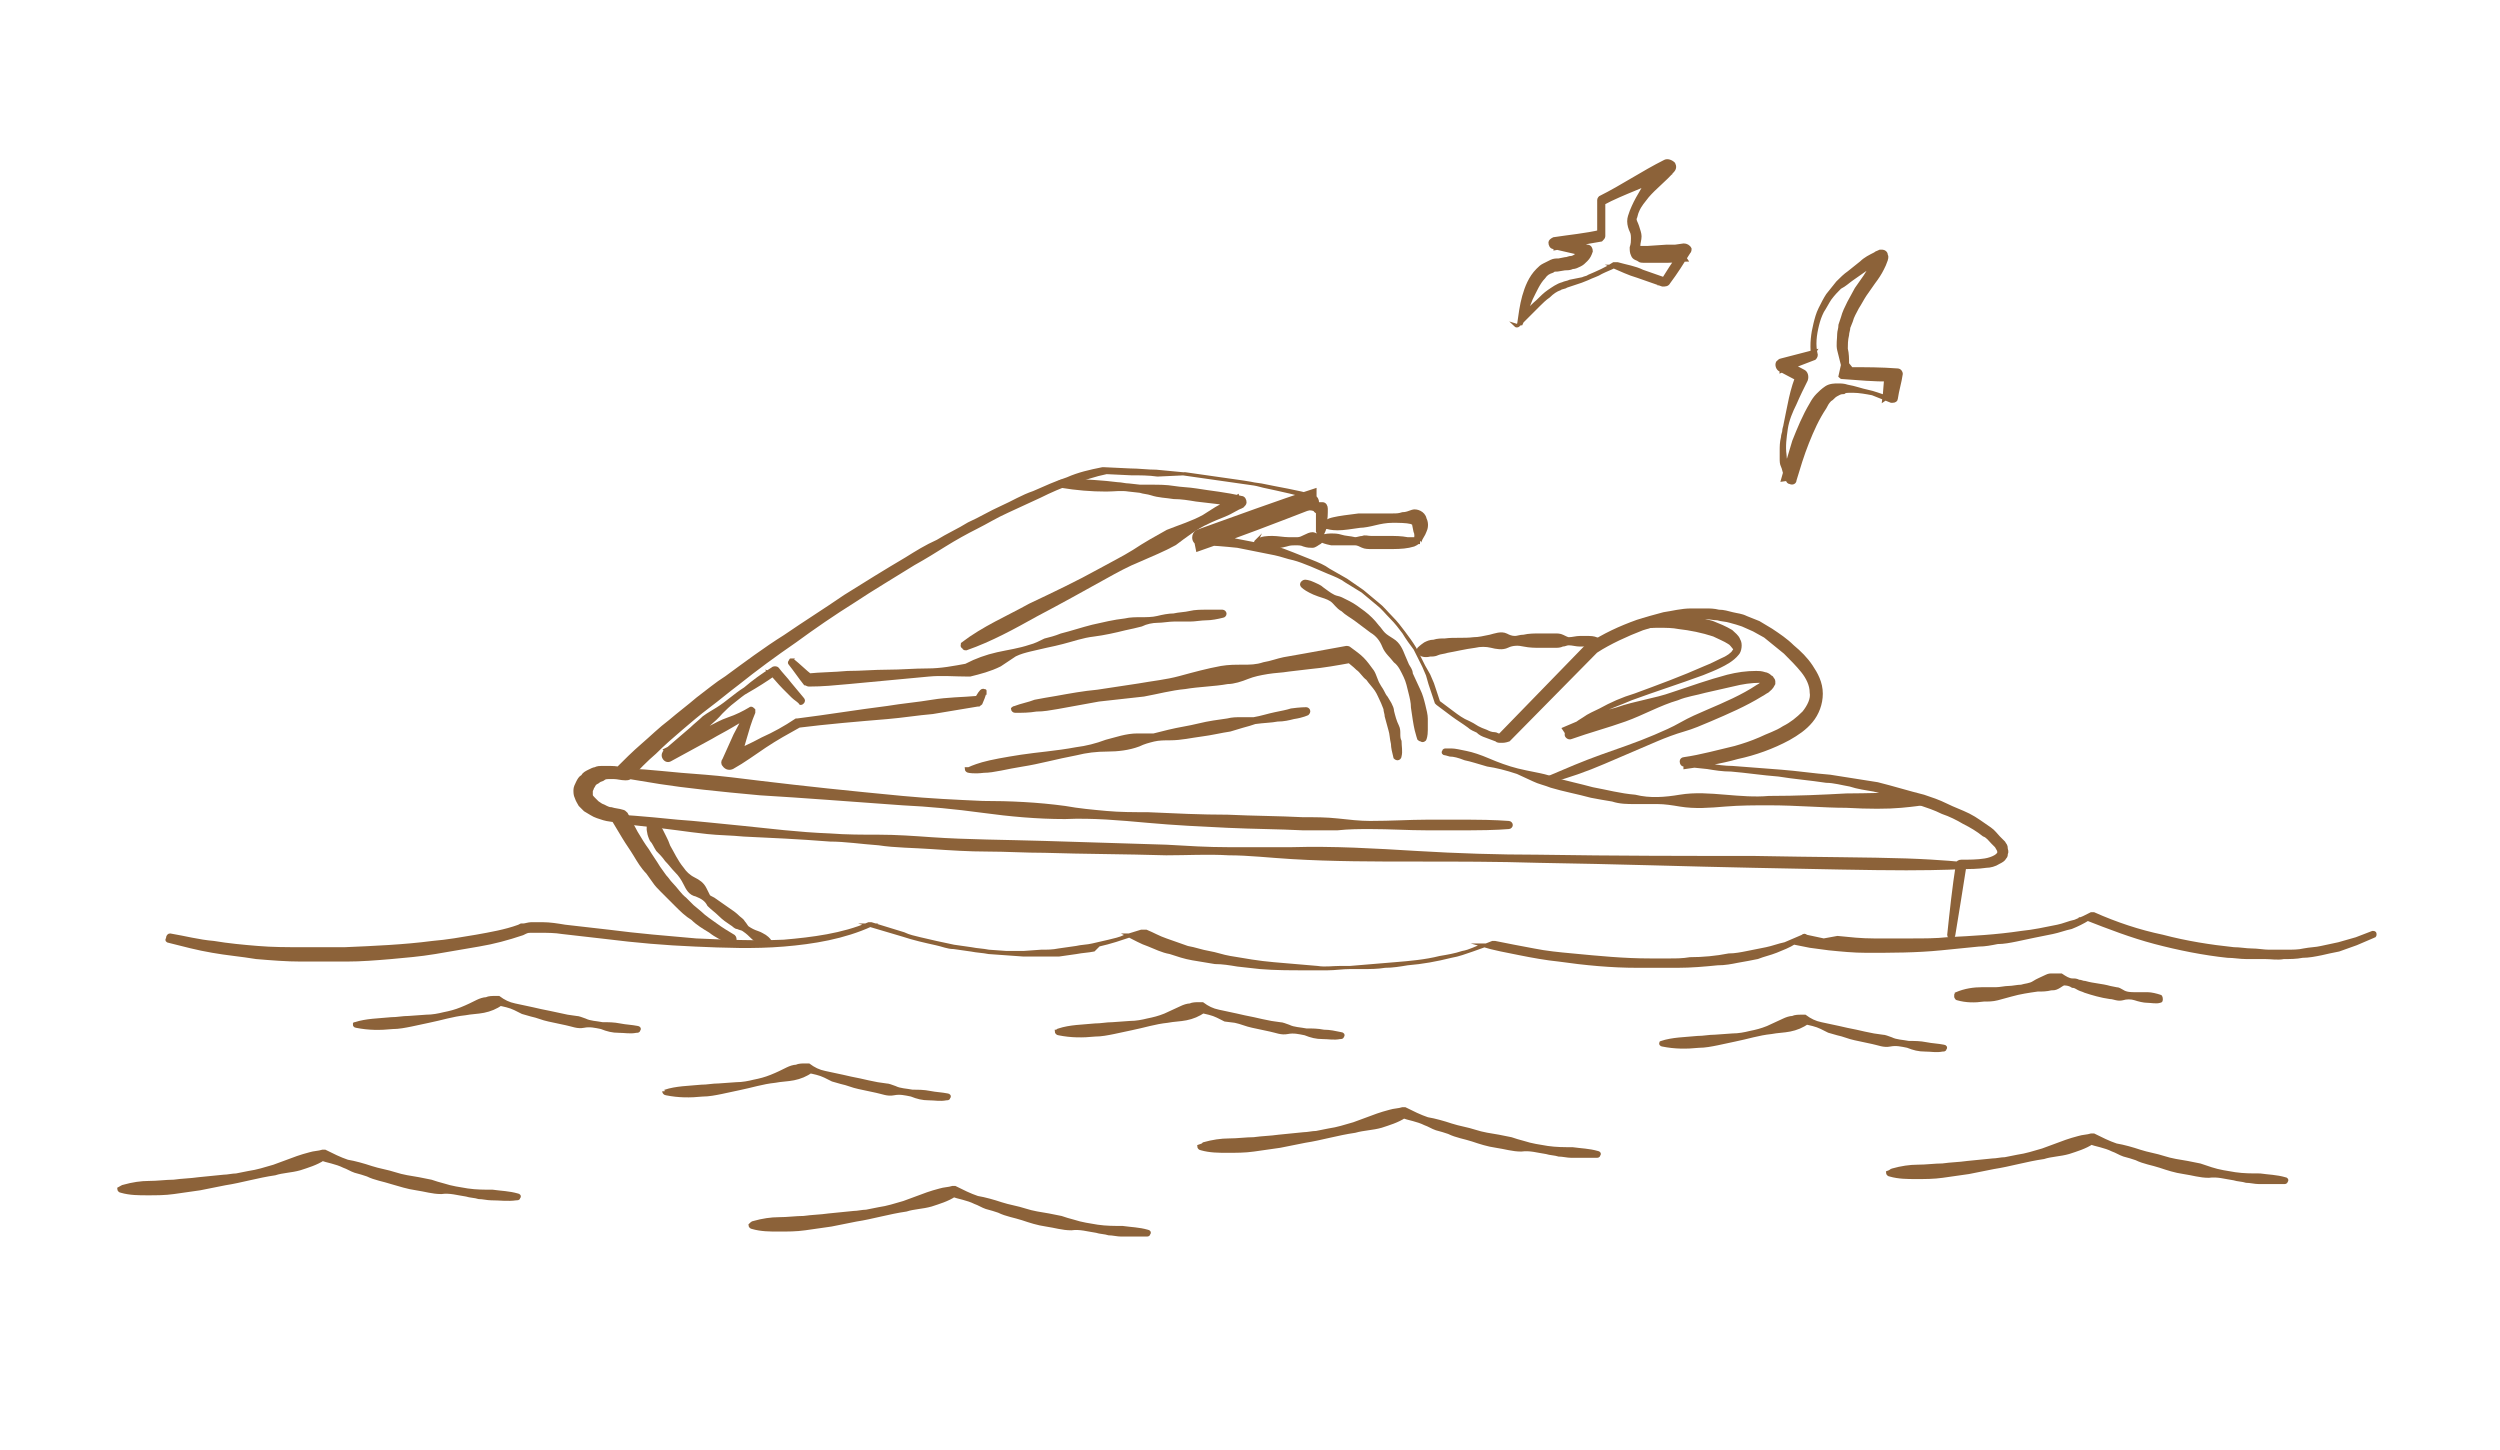 <?xml version="1.0" encoding="UTF-8"?> <!-- Generator: Adobe Illustrator 26.0.3, SVG Export Plug-In . SVG Version: 6.00 Build 0) --> <svg xmlns="http://www.w3.org/2000/svg" xmlns:xlink="http://www.w3.org/1999/xlink" id="Layer_1" x="0px" y="0px" viewBox="0 0 200 116" style="enable-background:new 0 0 200 116;" xml:space="preserve"> <style type="text/css"> .st0{fill:#8C6239;stroke:#8C6239;stroke-width:0.25;stroke-miterlimit:10;} </style> <g> <path class="st0" d="M13.6,74.8c1.2,0.2,2.3,0.5,3.5,0.6c1.2,0.2,2.3,0.3,3.5,0.4c1.2,0.1,2.3,0.1,3.5,0.1c1.2,0,2.3,0,3.5,0 c2.3-0.1,4.7-0.2,7-0.5c1.2-0.1,2.3-0.3,3.5-0.5c1.1-0.2,2.3-0.4,3.4-0.8l0.2-0.1l0,0l0.1,0l0,0l0.1,0c0.1,0,0.4-0.1,0.6-0.1 c0.3,0,0.6,0,0.9,0c0.6,0,1.2,0.1,1.8,0.2l3.5,0.4c2.3,0.3,4.7,0.5,7,0.7c2.3,0.1,4.7,0.2,7,0.1c2.3-0.2,4.7-0.5,6.8-1.4 c0.1,0,0.1,0,0.2,0l0,0l2.6,0.8c0.4,0.2,0.9,0.3,1.3,0.4l1.3,0.3c0.5,0.1,0.9,0.2,1.4,0.3l1.4,0.2c0.5,0.1,0.9,0.1,1.4,0.2l1.4,0.1 l1.4,0l1.4-0.1c0.5,0,0.9,0,1.4-0.1l1.4-0.2c0.4-0.1,0.9-0.1,1.3-0.2l1.3-0.3c0.4-0.1,0.9-0.2,1.3-0.4l1.3-0.4c0.1,0,0.3,0,0.4,0 l0,0c0.5,0.2,1,0.5,1.6,0.7c0.6,0.2,1.1,0.4,1.7,0.6c0.6,0.1,1.1,0.3,1.7,0.4c0.6,0.1,1.1,0.3,1.7,0.4c1.2,0.2,2.3,0.4,3.5,0.5 c1.2,0.1,2.4,0.2,3.5,0.3c0.6,0.1,1.2,0,1.8,0c0.6,0,1.2,0,1.8,0c0.6,0,1.2,0,1.8-0.1c0.6,0,1.2-0.1,1.8-0.2 c1.2-0.1,2.3-0.3,3.5-0.6c0.6-0.1,1.1-0.3,1.7-0.5c0.6-0.2,1.1-0.4,1.6-0.6l0,0c0.1,0,0.1,0,0.2,0c1,0.2,2,0.4,3.1,0.6 c1,0.2,2,0.3,3.1,0.4c2.1,0.2,4.1,0.4,6.2,0.4c0.5,0,1,0,1.6,0c0.5,0,1,0,1.6-0.1c1,0,2.1-0.1,3.1-0.3c0.5,0,1-0.1,1.5-0.2 c0.5-0.1,1-0.2,1.5-0.3c0.5-0.1,1-0.3,1.5-0.4c0.5-0.2,0.9-0.4,1.4-0.6c0.1-0.1,0.2-0.1,0.3,0c0.5,0.1,0.9,0.2,1.4,0.3L147,75 c1,0.1,1.9,0.2,2.9,0.2c0.5,0,1,0,1.5,0c0.5,0,1,0,1.5,0c1,0,2,0,2.9-0.1c2-0.1,3.9-0.2,5.9-0.5c1-0.1,1.9-0.3,2.9-0.5 c0.5-0.1,0.9-0.3,1.4-0.4l0.7-0.3c0.2-0.1,0.4-0.2,0.6-0.3l0,0c0.1,0,0.1,0,0.2,0c1.8,0.8,3.6,1.4,5.5,1.8c1.9,0.5,3.8,0.8,5.7,1 c0.5,0,1,0.1,1.4,0.1c0.5,0,1,0.1,1.4,0.1c0.5,0,1,0,1.4,0c0.5,0,1,0,1.4-0.1c0.5-0.1,1-0.1,1.4-0.2c0.5-0.1,0.9-0.2,1.4-0.3 l1.4-0.4l1.3-0.5l0,0c0.1,0,0.2,0,0.2,0.1c0,0.1,0,0.2-0.1,0.2l-1.4,0.6l-1.4,0.5c-0.5,0.1-1,0.2-1.4,0.3c-0.5,0.1-1,0.2-1.5,0.2 c-0.5,0.1-1,0.1-1.5,0.1c-0.5,0.1-1,0-1.5,0c-0.5,0-1,0-1.5,0c-0.5,0-1-0.1-1.5-0.1c-1.9-0.2-3.9-0.6-5.8-1.1 c-1.9-0.5-3.7-1.2-5.5-1.9l0.2,0c-0.5,0.3-0.9,0.5-1.4,0.7c-0.5,0.1-1,0.3-1.5,0.4c-1,0.2-2,0.4-2.9,0.6c-0.5,0.1-1,0.2-1.5,0.2 c-0.5,0.1-1,0.2-1.5,0.2c-1,0.1-2,0.2-3,0.3c-2,0.2-4,0.2-6,0.2c-1,0-2-0.1-3-0.2l-1.5-0.2c-0.5-0.1-1-0.2-1.5-0.3l0.3,0 c-0.5,0.3-1,0.5-1.5,0.7c-0.5,0.2-1,0.3-1.5,0.5c-0.5,0.1-1,0.2-1.6,0.3c-0.5,0.1-1,0.2-1.6,0.2c-1,0.1-2.1,0.2-3.2,0.2 c-0.5,0-1.1,0-1.6,0c-0.5,0-1.1,0-1.6,0c-2.1,0-4.2-0.2-6.3-0.5c-1-0.1-2.1-0.3-3.1-0.5c-1-0.2-2.1-0.4-3.1-0.7l0.2,0 c-0.6,0.2-1.1,0.5-1.7,0.6c-0.6,0.2-1.2,0.3-1.8,0.4c-1.2,0.3-2.4,0.4-3.6,0.5c-1.2,0.1-2.4,0.2-3.6,0.3c-0.6,0-1.2,0.1-1.8,0.1 c-0.6,0-1.2,0-1.8,0c-1.2,0-2.4,0-3.6-0.1l-1.8-0.2c-0.6-0.1-1.2-0.2-1.8-0.2c-0.6-0.1-1.2-0.2-1.8-0.3c-0.6-0.1-1.2-0.3-1.8-0.5 c-0.6-0.1-1.2-0.4-1.7-0.6c-0.6-0.2-1.1-0.5-1.7-0.8l0.4,0c-0.9,0.3-1.8,0.6-2.7,0.8L87.5,76c-0.5,0.1-0.9,0.1-1.4,0.2l-1.4,0.2 c-0.5,0-0.9,0-1.4,0l-1.4,0l-1.4-0.1l-1.4-0.1c-0.5-0.1-0.9-0.1-1.4-0.2l-1.4-0.2c-0.5,0-0.9-0.2-1.4-0.3c-0.9-0.2-1.8-0.4-2.7-0.7 l-2.7-0.8l0.2,0c-2.2,1-4.6,1.4-7,1.6c-2.4,0.2-4.8,0.1-7.1,0c-2.4-0.1-4.7-0.3-7.1-0.6l-3.5-0.4c-0.6-0.1-1.2-0.1-1.7-0.1 c-0.3,0-0.6,0-0.8,0c-0.3,0-0.3,0-0.7,0.2c-1.2,0.4-2.3,0.7-3.5,0.9c-1.2,0.2-2.3,0.4-3.5,0.6c-1.2,0.2-2.4,0.3-3.5,0.4 c-1.2,0.1-2.4,0.2-3.6,0.2c-1.2,0-2.4,0-3.6,0c-1.2,0-2.4-0.1-3.6-0.2c-1.2-0.2-2.4-0.3-3.5-0.5c-1.2-0.2-2.3-0.5-3.5-0.8 c-0.1,0-0.2-0.1-0.1-0.2C13.4,74.9,13.5,74.8,13.6,74.8z"></path> <path class="st0" d="M58.3,75.4c-0.5-0.3-1-0.5-1.5-0.9c-0.5-0.3-1-0.6-1.4-1c-0.5-0.3-0.9-0.7-1.3-1.1c-0.4-0.4-0.8-0.8-1.2-1.2 c-0.2-0.2-0.4-0.4-0.6-0.7l-0.5-0.7c-0.4-0.4-0.7-0.9-1-1.4c-0.3-0.5-0.6-0.9-0.9-1.4l-0.9-1.5l0.3,0.2c-0.3-0.1-0.7-0.1-1-0.2 c-0.3-0.1-0.7-0.2-1-0.4l-0.5-0.3c-0.1-0.1-0.3-0.3-0.4-0.4c-0.1-0.2-0.2-0.3-0.3-0.6c-0.1-0.2-0.1-0.4-0.1-0.6 c0-0.2,0.1-0.4,0.2-0.6c0.1-0.2,0.2-0.4,0.4-0.5c0.1-0.2,0.3-0.3,0.5-0.4c0.2-0.1,0.4-0.2,0.5-0.2c0.2-0.1,0.4-0.1,0.5-0.1 c0.2,0,0.4,0,0.5,0c0.4,0,0.7,0,1.1,0.1l-0.4,0.1c0.7-0.7,1.4-1.4,2.1-2c0.7-0.6,1.4-1.3,2.2-1.9c0.7-0.6,1.5-1.2,2.2-1.8 c0.8-0.6,1.5-1.2,2.3-1.7c1.5-1.1,3.1-2.3,4.7-3.3c1.6-1.1,3.2-2.1,4.8-3.2c1.6-1,3.2-2,4.9-3c0.8-0.5,1.6-1,2.5-1.4 c0.8-0.5,1.7-0.9,2.5-1.4c0.9-0.4,1.7-0.9,2.6-1.3c0.9-0.4,1.7-0.9,2.6-1.2c0.9-0.4,1.8-0.8,2.7-1.1c0.9-0.4,1.8-0.6,2.8-0.8 c0,0,0,0,0.1,0l2.1,0.1c0.7,0,1.4,0.1,2.1,0.1l2.1,0.2c0.7,0.1,1.4,0.2,2.1,0.3c0.7,0.1,1.4,0.2,2.1,0.3c0.7,0.1,1.4,0.2,2.1,0.3 c1.4,0.3,2.8,0.5,4.2,0.9c0.2,0.1,0.3,0.3,0.3,0.5c0,0.1-0.1,0.2-0.2,0.3l0,0c-3.1,1.2-6.2,2.4-9.4,3.5l-0.2-1 c1.1,0,2.1,0.1,3.2,0.2c1,0.2,2.1,0.4,3.1,0.6c0.5,0.1,1,0.3,1.5,0.5c0.5,0.2,1,0.4,1.5,0.6c0.5,0.2,1,0.4,1.4,0.7 c0.5,0.3,0.9,0.5,1.4,0.8l1.3,0.9l1.2,1c0.4,0.3,0.7,0.7,1.1,1.1c0.4,0.4,0.7,0.8,1,1.2c0.3,0.4,0.6,0.8,0.9,1.3l0.7,1.4 c0.1,0.2,0.3,0.5,0.4,0.7l0.3,0.7l0.5,1.5l-0.1-0.1l1.2,0.9c0.4,0.3,0.8,0.6,1.3,0.8c0.2,0.1,0.4,0.2,0.7,0.4 c0.2,0.1,0.4,0.2,0.7,0.3c0.2,0.1,0.4,0.2,0.7,0.2c0.1,0,0.2,0.1,0.3,0.1c0.1,0,0.2,0,0.2,0l-0.1,0l7-7.2l0,0c0,0,0,0,0.1,0 c1.2-0.8,2.5-1.4,3.9-1.9l1-0.3l1.1-0.3c0.7-0.1,1.4-0.3,2.2-0.3c0.4,0,0.7,0,1.1,0c0.4,0,0.7,0,1.1,0.1c0.4,0,0.7,0.1,1.1,0.2 c0.4,0.1,0.7,0.1,1.1,0.3l1,0.4l1,0.6c0.6,0.4,1.2,0.8,1.7,1.3c0.6,0.5,1.1,1,1.5,1.6c0.4,0.6,0.8,1.3,0.8,2.2 c0,0.8-0.3,1.6-0.8,2.2c-0.5,0.6-1.1,1-1.8,1.4c-1.3,0.7-2.7,1.2-4.1,1.5c-1.4,0.4-2.8,0.6-4.2,0.8l0-0.5l1.9,0.3 c0.6,0.1,1.3,0.2,1.9,0.2l3.9,0.3c1.3,0.1,2.6,0.3,3.9,0.4c0.6,0.1,1.3,0.2,1.9,0.3c0.6,0.1,1.3,0.2,1.9,0.3c1.2,0.3,2.5,0.7,3.7,1 c0.6,0.2,1.2,0.4,1.8,0.7c0.6,0.3,1.2,0.5,1.8,0.8c0.6,0.3,1.1,0.7,1.7,1.1c0.3,0.2,0.5,0.5,0.7,0.7c0.1,0.1,0.2,0.2,0.4,0.4 c0.1,0.2,0.2,0.2,0.2,0.5c0,0.1,0.1,0.2,0,0.4c0,0.1,0,0.2-0.1,0.3c-0.1,0.2-0.3,0.3-0.5,0.4c-0.3,0.2-0.7,0.3-1,0.3 c-0.7,0.1-1.3,0.1-2,0.1l0.3-0.2c-0.3,1.9-0.6,3.8-0.9,5.6c0,0.1-0.1,0.2-0.2,0.2c-0.1,0-0.2-0.1-0.2-0.2c0.2-1.9,0.4-3.8,0.7-5.7 c0-0.1,0.1-0.2,0.3-0.2h0c0.6,0,1.3,0,1.9-0.1c0.6-0.1,1.2-0.4,1.1-0.7c0-0.1-0.1-0.2-0.2-0.4c-0.1-0.1-0.2-0.2-0.3-0.3 c-0.2-0.2-0.4-0.5-0.7-0.6c-0.5-0.4-1-0.7-1.6-1c-0.5-0.3-1.1-0.6-1.7-0.8c-0.6-0.3-1.2-0.5-1.8-0.7c-1.2-0.4-2.4-0.8-3.7-1.1 c-0.6-0.1-1.3-0.2-1.9-0.4c-0.6-0.1-1.3-0.3-1.9-0.3c-1.3-0.2-2.6-0.3-3.8-0.5c-1.3-0.1-2.6-0.3-3.8-0.4c-0.7,0-1.3-0.1-1.9-0.2 l-1.9-0.2c-0.1,0-0.2-0.1-0.2-0.3c0-0.1,0.1-0.2,0.2-0.2l0,0c1.4-0.2,2.8-0.6,4.1-0.9c0.7-0.2,1.3-0.4,2-0.7 c0.6-0.3,1.3-0.5,1.9-0.9c0.6-0.3,1.1-0.7,1.6-1.2c0.4-0.5,0.7-1.1,0.6-1.6c0-0.6-0.3-1.2-0.7-1.7c-0.4-0.5-0.9-1-1.4-1.5 c-0.5-0.4-1.1-0.9-1.6-1.3l-0.9-0.5l-0.9-0.4c-0.3-0.1-0.6-0.2-1-0.3c-0.3-0.1-0.7-0.1-1-0.2c-0.3,0-0.7-0.1-1-0.1 c-0.3,0-0.7,0-1,0c-0.7,0-1.4,0.2-2,0.3l-1,0.3l-1,0.3c-1.3,0.5-2.6,1.1-3.7,1.8l0.1-0.1l-7.1,7.2l0,0c0,0,0,0,0,0 c-0.3,0.1-0.4,0.1-0.6,0.1c-0.2,0-0.3,0-0.4-0.1c-0.3-0.1-0.5-0.2-0.8-0.3c-0.3-0.1-0.5-0.2-0.7-0.4c-0.2-0.1-0.5-0.2-0.7-0.4 c-0.4-0.3-0.9-0.6-1.3-0.9l-1.2-0.9c0,0-0.1-0.1-0.1-0.1l0,0l-0.5-1.5l-0.2-0.7c-0.1-0.2-0.2-0.5-0.3-0.7l-0.7-1.4 c-0.3-0.4-0.6-0.8-0.9-1.3c-0.3-0.4-0.6-0.8-1-1.2c-0.4-0.4-0.7-0.8-1.1-1.1l-1.2-1l-1.3-0.8c-0.4-0.3-0.9-0.5-1.4-0.7 c-0.5-0.2-0.9-0.4-1.4-0.6c-0.5-0.2-1-0.4-1.4-0.5c-0.5-0.1-1-0.3-1.5-0.4c-1-0.2-2-0.4-3-0.6c-1-0.1-2-0.2-3-0.2h0 c-0.3,0-0.5-0.2-0.5-0.5c0-0.2,0.1-0.4,0.3-0.5c3.1-1.1,6.3-2.3,9.4-3.3l0,0.7c-1.3-0.4-2.7-0.7-4.1-1c-0.7-0.2-1.4-0.3-2.1-0.4 c-0.7-0.1-1.4-0.2-2.1-0.3c-0.7-0.1-1.4-0.2-2.1-0.3L92.6,38c-0.7-0.1-1.4-0.1-2.1-0.1l-2.1-0.1l0.1,0c-0.9,0.2-1.8,0.5-2.7,0.8 c-0.9,0.3-1.8,0.7-2.6,1.1c-0.9,0.4-1.7,0.8-2.6,1.2c-0.9,0.4-1.7,0.9-2.5,1.3c-0.8,0.4-1.7,0.9-2.5,1.4c-0.8,0.5-1.6,1-2.5,1.5 c-1.6,1-3.3,2-4.8,3c-1.6,1-3.2,2.1-4.7,3.2c-1.6,1.1-3.1,2.2-4.6,3.4c-0.8,0.6-1.5,1.2-2.3,1.8c-0.8,0.6-1.5,1.2-2.2,1.8 c-0.7,0.6-1.4,1.2-2.1,1.9c-0.7,0.6-1.4,1.3-2,2c-0.1,0.1-0.2,0.1-0.4,0.1l0,0c-0.3,0-0.6-0.1-0.9-0.1c-0.1,0-0.3,0-0.4,0 c-0.1,0-0.3,0-0.4,0.1c-0.1,0.1-0.3,0.1-0.4,0.2c-0.1,0.1-0.2,0.1-0.3,0.2c-0.1,0.1-0.1,0.2-0.2,0.3c0,0.1-0.1,0.2-0.1,0.3 c0,0.1,0,0.2,0,0.3c0,0.1,0.1,0.2,0.2,0.3c0.1,0.1,0.2,0.2,0.3,0.3l0.3,0.2c0.3,0.1,0.5,0.3,0.8,0.3c0.3,0.1,0.6,0.1,0.9,0.2l0,0 c0.1,0,0.2,0.1,0.3,0.2l0.8,1.5c0.3,0.5,0.6,1,0.9,1.4c0.3,0.5,0.6,0.9,0.9,1.4l0.5,0.7c0.2,0.2,0.3,0.4,0.5,0.6 c0.4,0.4,0.7,0.9,1.1,1.2l0.6,0.6l0.6,0.5c0.4,0.4,0.9,0.7,1.3,1c0.4,0.3,0.9,0.6,1.4,0.9l0,0c0.1,0.1,0.1,0.2,0.1,0.3 C58.5,75.5,58.4,75.5,58.3,75.4z"></path> <path class="st0" d="M157.1,69.4c0,0-1.7,0.1-4.6,0.1c-2.9,0-7.2-0.1-12.2-0.2c-5.1-0.1-10.9-0.3-17.3-0.4 c-3.2-0.1-6.4-0.1-9.7-0.1c-3.3,0-6.7,0-10-0.2c-1.7-0.1-3.4-0.3-5-0.3c-1.7-0.1-3.3,0-5,0c-3.3-0.1-6.6-0.1-9.7-0.2 c-1.6,0-3.1-0.1-4.6-0.1c-1.5,0-3-0.1-4.5-0.2c-1.4-0.1-2.9-0.1-4.2-0.3c-1.4-0.1-2.7-0.3-3.9-0.3c-2.5-0.2-4.8-0.3-6.9-0.4 c-1-0.1-2-0.1-2.9-0.2c-0.9-0.1-1.7-0.2-2.4-0.3c-1.5-0.2-2.6-0.3-3.4-0.4c-0.8-0.1-1.2-0.2-1.2-0.2c-0.1,0-0.2-0.1-0.2-0.2 c0-0.1,0.1-0.2,0.2-0.2l0,0c0,0,1.7,0.1,4.6,0.4c1.5,0.1,3.2,0.3,5.3,0.5c2,0.2,4.3,0.5,6.9,0.6c1.3,0.1,2.6,0.1,3.9,0.1 c1.4,0,2.8,0.1,4.2,0.2c2.9,0.2,5.9,0.2,9.1,0.3c3.2,0.1,6.4,0.2,9.7,0.3c1.7,0.1,3.3,0.2,5,0.2c1.7,0,3.4,0,5,0 c3.4-0.1,6.7,0.1,10,0.3c3.3,0.2,6.6,0.3,9.7,0.3c6.3,0.1,12.2,0.1,17.3,0.1c5.1,0.1,9.3,0.1,12.2,0.2c2.9,0.1,4.6,0.3,4.6,0.3 c0.1,0,0.2,0.1,0.2,0.2C157.3,69.3,157.2,69.4,157.1,69.4z"></path> <path class="st0" d="M77.5,61.5c0,0,0.4-0.2,1.1-0.4c0.7-0.2,1.8-0.4,3.1-0.6c1.3-0.2,2.8-0.3,4.4-0.6c0.8-0.1,1.6-0.3,2.4-0.6 c0.8-0.2,1.6-0.5,2.5-0.5c0.4,0,0.9,0,1.3,0c0.4-0.1,0.8-0.2,1.2-0.3c0.8-0.2,1.6-0.3,2.4-0.5c0.8-0.2,1.6-0.3,2.3-0.4 c0.4-0.1,0.7-0.1,1.1-0.1c0.4,0,0.7,0,1,0c0.6-0.1,1.2-0.3,1.7-0.4c0.5-0.1,1-0.2,1.3-0.3c0.7-0.1,1.2-0.1,1.2-0.1 c0.1,0,0.2,0.1,0.2,0.2c0,0.1-0.1,0.2-0.1,0.2c0,0-0.4,0.2-1.1,0.3c-0.4,0.1-0.8,0.2-1.3,0.2c-0.5,0.1-1.1,0.1-1.8,0.2 c-0.3,0.1-0.6,0.2-1,0.3c-0.3,0.1-0.7,0.2-1,0.3c-0.7,0.1-1.5,0.3-2.3,0.4c-0.8,0.1-1.6,0.3-2.5,0.3c-0.4,0-0.9,0-1.3,0.1 c-0.4,0.1-0.8,0.2-1.2,0.4c-0.8,0.3-1.7,0.4-2.5,0.4c-0.9,0-1.7,0.1-2.5,0.3c-1.6,0.3-3,0.7-4.3,0.9c-1.3,0.2-2.3,0.5-3.1,0.5 c-0.8,0.1-1.2,0-1.2,0c-0.1,0-0.2-0.1-0.2-0.2C77.4,61.5,77.4,61.5,77.5,61.5z"></path> <path class="st0" d="M81.2,56.6c0.5-0.2,1.1-0.3,1.6-0.5c0.5-0.1,1.1-0.2,1.7-0.3c1.1-0.2,2.2-0.4,3.3-0.5l3.3-0.5 c1.1-0.2,2.2-0.3,3.3-0.6c1.1-0.3,2.2-0.6,3.3-0.8c0.6-0.1,1.1-0.1,1.7-0.1c0.6,0,1.1,0,1.7-0.2c0.6-0.1,1.1-0.3,1.6-0.4l1.7-0.3 c1.1-0.2,2.2-0.4,3.3-0.6l0,0c0.1,0,0.2,0,0.3,0.1c0.4,0.3,0.7,0.5,1,0.8c0.3,0.3,0.5,0.6,0.8,1c0.2,0.3,0.3,0.8,0.5,1.1 c0.1,0.2,0.2,0.3,0.3,0.5c0.1,0.2,0.2,0.4,0.3,0.5l0.3,0.5c0.1,0.2,0.2,0.4,0.2,0.6c0.1,0.4,0.2,0.8,0.4,1.2 c0.1,0.2,0.1,0.4,0.1,0.6c0,0.2,0,0.4,0.1,0.6c0,0.4,0.1,0.8,0,1.2c0,0.1-0.1,0.2-0.2,0.2c-0.1,0-0.2-0.1-0.2-0.1l0,0 c-0.1-0.4-0.2-0.8-0.2-1.1c-0.1-0.4-0.1-0.8-0.2-1.1c-0.1-0.4-0.2-0.7-0.3-1.1c0-0.2-0.1-0.4-0.1-0.6l-0.2-0.5 c-0.2-0.4-0.3-0.7-0.5-1c-0.2-0.3-0.5-0.6-0.7-0.9c-0.3-0.2-0.5-0.6-0.8-0.8c-0.3-0.3-0.6-0.5-0.8-0.7l0.3,0.1 c-1.1,0.2-2.2,0.4-3.3,0.5l-1.7,0.2c-0.6,0.1-1.1,0.1-1.7,0.2c-0.6,0.1-1.1,0.2-1.6,0.4c-0.5,0.2-1.1,0.4-1.6,0.4 c-1.1,0.2-2.2,0.2-3.4,0.4c-1.1,0.1-2.2,0.4-3.3,0.6L87.9,56c-1.1,0.2-2.2,0.4-3.3,0.6c-0.6,0.1-1.1,0.2-1.7,0.2 c-0.6,0.1-1.1,0.1-1.7,0.1c-0.1,0-0.2-0.1-0.2-0.2C81,56.7,81.1,56.6,81.2,56.6z"></path> <path class="st0" d="M78.8,55.4c-0.1,0.3-0.2,0.6-0.3,0.8c0,0.1-0.1,0.1-0.2,0.2l-0.1,0c-1.2,0.2-2.4,0.4-3.6,0.6 c-1.2,0.1-2.4,0.3-3.6,0.4c-2.4,0.2-4.8,0.4-7.2,0.7l0.1,0c-0.9,0.5-1.8,1-2.7,1.6c-0.9,0.6-1.7,1.2-2.6,1.7 c-0.2,0.1-0.5,0.1-0.7-0.2c-0.1-0.1-0.1-0.3,0-0.4l0,0c0.3-0.7,0.6-1.3,0.9-2c0.3-0.6,0.7-1.3,1-1.9l0.3,0.3 c-0.6,0.3-1.1,0.6-1.6,0.9c-0.5,0.3-1.1,0.6-1.6,0.9l-3.3,1.8c-0.2,0.1-0.4,0-0.5-0.2c-0.1-0.2,0-0.4,0.1-0.5 c0.7-0.6,1.4-1.2,2.1-1.8c0.3-0.3,0.7-0.6,1-0.9c0.4-0.3,0.8-0.5,1.1-0.7c0.8-0.5,1.4-1.1,2.2-1.6c0.7-0.6,1.4-1.1,2.2-1.6 c0.1-0.1,0.3-0.1,0.4,0l0,0c0.3,0.4,0.7,0.8,1,1.2l0.5,0.6l0.5,0.6l0,0c0.1,0.1,0.1,0.2,0,0.3c-0.1,0.1-0.2,0.1-0.2,0 c-0.2-0.2-0.4-0.3-0.6-0.5L62.7,55c-0.4-0.4-0.7-0.8-1.1-1.2l0.4,0.1c-0.7,0.5-1.5,1-2.2,1.4c-0.4,0.2-0.7,0.5-1.1,0.8 c-0.4,0.3-0.7,0.6-1,0.9c-0.6,0.7-1.3,1.2-2,1.8c-0.7,0.6-1.4,1.2-2,1.8L53.2,60l3.4-1.7c0.6-0.3,1.1-0.6,1.7-0.8 c0.6-0.2,1.2-0.5,1.7-0.8c0.1-0.1,0.2,0,0.3,0.1c0,0.1,0,0.1,0,0.2c-0.3,0.7-0.5,1.4-0.7,2.1c-0.2,0.7-0.4,1.4-0.7,2l-0.7-0.6 c0.9-0.5,1.9-0.9,2.8-1.4c0.9-0.4,1.8-0.9,2.7-1.5c0,0,0.1,0,0.1,0c2.4-0.3,4.8-0.7,7.2-1c1.2-0.2,2.4-0.3,3.6-0.5 c1.2-0.2,2.4-0.2,3.6-0.3L78,56c0.2-0.2,0.3-0.5,0.5-0.7c0.1-0.1,0.2-0.1,0.3,0C78.8,55.2,78.8,55.3,78.8,55.4z"></path> <path class="st0" d="M63.4,52.8c0.5,0.4,1,0.9,1.5,1.3L64.6,54c1.1-0.1,2.1-0.1,3.2-0.2c1.1,0,2.1-0.1,3.2-0.1 c1.1,0,2.1-0.1,3.2-0.1c1.1,0,2.1-0.2,3.2-0.4l-0.1,0c0.8-0.4,1.6-0.7,2.5-0.9c0.9-0.2,1.7-0.3,2.6-0.6c0.4-0.1,0.8-0.3,1.2-0.5 c0.4-0.1,0.8-0.2,1.3-0.4c0.8-0.2,1.7-0.5,2.5-0.7c0.9-0.2,1.7-0.4,2.6-0.5c0.4-0.1,0.9-0.1,1.3-0.1c0.4,0,0.9,0,1.3-0.1 c0.4-0.1,0.9-0.2,1.3-0.2c0.4-0.1,0.9-0.1,1.3-0.2c0.4-0.1,0.9-0.1,1.3-0.1c0.4,0,0.9,0,1.3,0c0.1,0,0.2,0.1,0.2,0.2 c0,0.1-0.1,0.2-0.2,0.2l0,0c-0.4,0.1-0.9,0.2-1.3,0.2c-0.4,0-0.9,0.1-1.3,0.1c-0.4,0-0.9,0-1.3,0c-0.4,0-0.9,0.1-1.3,0.1 c-0.4,0-0.9,0.1-1.3,0.3c-0.4,0.1-0.8,0.2-1.3,0.3c-0.8,0.2-1.7,0.4-2.5,0.5c-0.9,0.1-1.7,0.4-2.5,0.6c-0.4,0.1-0.8,0.2-1.3,0.3 c-0.4,0.1-0.9,0.2-1.3,0.3c-0.4,0.1-0.8,0.2-1.2,0.4L80,53.2c-0.8,0.4-1.6,0.6-2.4,0.8l-0.1,0c0,0,0,0,0,0c-1.1,0-2.2-0.1-3.2,0 c-1.1,0.1-2.1,0.2-3.2,0.3c-1.1,0.1-2.1,0.2-3.2,0.3c-1.1,0.1-2.1,0.2-3.2,0.2h0c-0.1,0-0.2-0.1-0.3-0.1c-0.4-0.5-0.8-1.1-1.2-1.6 c-0.1-0.1,0-0.2,0.1-0.3C63.2,52.8,63.3,52.8,63.4,52.8z"></path> <path class="st0" d="M77,51.5c1.7-1.3,3.6-2.1,5.4-3.1c1.9-0.9,3.8-1.8,5.6-2.8c0.9-0.5,1.9-1,2.7-1.5c0.9-0.6,1.8-1.1,2.7-1.6 c1-0.4,2-0.7,2.9-1.2c0.5-0.3,0.9-0.6,1.3-0.8c0.4-0.3,0.9-0.5,1.4-0.8l0.1,0.7L95.7,40c-0.6-0.1-1.2-0.2-1.8-0.2 c-0.6-0.1-1.2-0.1-1.8-0.3c-0.3-0.1-0.6-0.1-0.9-0.2l-0.9-0.1c-0.6-0.1-1.2,0-1.8,0c-1.2,0-2.4-0.1-3.6-0.3l0,0 c-0.1,0-0.2-0.1-0.2-0.2c0-0.1,0.1-0.2,0.2-0.2c1.2-0.1,2.4,0,3.6,0.1l0.9,0.1c0.3,0,0.6,0.1,0.9,0.1l0.9,0.1c0.3,0,0.6,0,0.9,0 c0.6,0,1.2,0,1.8,0.1c0.6,0.1,1.2,0.1,1.8,0.2c1.2,0.2,2.4,0.3,3.6,0.6l0,0c0.2,0,0.3,0.2,0.3,0.4c0,0.1-0.1,0.2-0.2,0.3 c-0.5,0.2-0.9,0.5-1.4,0.7c-0.5,0.2-1,0.4-1.4,0.6c-0.9,0.4-1.8,1.1-2.6,1.7c-0.9,0.5-1.9,0.9-2.8,1.3c-1,0.4-1.9,0.9-2.8,1.4 c-1.8,1-3.6,2-5.5,3c-1.8,1-3.6,2-5.6,2.7c-0.1,0-0.2,0-0.2-0.1C76.9,51.7,77,51.6,77,51.5z"></path> <path class="st0" d="M100.5,43.3c0.4-0.3,0.9-0.3,1.3-0.3c0.4,0,0.9,0.1,1.3,0.1c0.2,0,0.4,0,0.7,0c0.2,0,0.4-0.1,0.6-0.2 c0.2-0.1,0.4-0.2,0.6-0.2c0.2,0,0.4,0.2,0.7,0.2l-0.2,0.2c0.1-0.2,0-0.4-0.1-0.6c0-0.2,0-0.4,0-0.6c0-0.4,0-0.8,0-1.2l0.3,0.4 c-0.1,0-0.2,0-0.3-0.1c-0.1-0.1-0.2-0.1-0.2-0.2c-0.2-0.1-0.4-0.1-0.5-0.1c-0.2,0-0.4,0-0.6-0.1c-0.1,0-0.2-0.1-0.3-0.1 c0,0-0.1,0-0.1-0.1l-0.1,0l0,0c0,0,0,0-0.1,0c0,0-0.1-0.1-0.1-0.2c0-0.1,0.1-0.2,0.1-0.2c0,0,0,0,0,0c0,0,0.1,0,0.1,0 c0.1,0,0.2,0.1,0.2,0.2s-0.1,0.2-0.2,0.2c0,0,0,0,0.1,0c0,0,0,0,0,0c0,0,0.1-0.1,0.1-0.2c0-0.1-0.1-0.1-0.1-0.2c0,0,0,0,0,0 c0,0,0,0,0,0l0.1,0c0,0,0.1,0,0.1,0c0.1,0,0.2,0,0.3,0c0.2,0,0.3,0.1,0.5,0.2c0.2,0.1,0.3,0.2,0.5,0.2c0.1,0,0.2,0,0.3-0.1 c0.1,0,0.2,0,0.3,0c0.2,0,0.3,0.2,0.3,0.4v0c0,0.4,0,0.8-0.1,1.2c0,0.2,0,0.4-0.1,0.6c-0.1,0.2-0.2,0.4-0.1,0.6 c0,0.1,0,0.1-0.1,0.2l-0.1,0.1c-0.2,0.1-0.4,0.3-0.6,0.3c-0.2,0-0.4,0-0.7-0.1c-0.2-0.1-0.4-0.1-0.7-0.1c-0.2,0-0.4,0-0.7,0.1 c-0.4,0.1-0.9,0.2-1.3,0.2c-0.4,0-0.9,0.1-1.3-0.2C100.4,43.7,100.4,43.5,100.5,43.3C100.4,43.4,100.5,43.3,100.5,43.3z"></path> <path class="st0" d="M106,41.8c0,0,0.2-0.2,0.7-0.3c0.4-0.1,1.2-0.2,2-0.3c0.4,0,0.8,0,1.3,0c0.5,0,0.9,0,1.4,0 c0.3,0,0.5,0,0.8-0.1c0.3,0,0.5-0.1,0.8-0.2c0.3-0.1,0.9,0.1,1,0.6c0.2,0.4,0.1,0.8,0,1c-0.1,0.3-0.3,0.5-0.4,0.8l0,0l0,0 c0,0-0.1,0.1,0,0.1l0,0c0,0,0,0-0.1,0c-0.1,0-0.2,0.1-0.2,0.1l-0.2,0.1l-0.4,0.1c-0.5,0.1-1.1,0.1-1.6,0.1c-0.5,0-1,0-1.4,0 c-0.2,0-0.5,0-0.7-0.1c-0.2-0.1-0.4-0.2-0.6-0.2c-0.4,0-0.8,0-1.1,0c-0.3,0-0.6,0-0.8,0c-0.5-0.1-0.7-0.2-0.7-0.2 c-0.1,0-0.2-0.2-0.1-0.3c0-0.1,0.1-0.1,0.1-0.1c0,0,0.3-0.1,0.7-0.1c0.2,0,0.5,0,0.8,0.1c0.3,0.1,0.7,0.1,1.1,0.2 c0.2,0,0.4-0.1,0.6-0.1c0.2-0.1,0.4,0,0.7,0c0.5,0,0.9,0,1.4,0c0.5,0,1,0,1.5,0.1c0.1,0,0.3,0,0.4,0c0.1,0,0.1,0,0.2,0c0,0,0,0,0,0 c0,0,0,0,0,0l0,0c0-0.1,0,0.1,0,0.1l0,0l0,0c0.1-0.2,0.1-0.5,0-0.7l-0.1-0.5c0-0.1,0-0.1-0.2-0.2c-0.4-0.1-1-0.1-1.5-0.1 c-0.5,0-1,0.1-1.4,0.2c-0.4,0.1-0.9,0.2-1.2,0.2c-0.7,0.1-1.3,0.2-1.8,0.2c-0.5,0-0.8-0.1-0.8-0.1l-0.1,0c-0.1,0-0.2-0.1-0.1-0.2 C105.9,41.9,105.9,41.9,106,41.8z"></path> <path class="st0" d="M113.5,51.9c0,0,0.2-0.2,0.5-0.4c0.2-0.1,0.4-0.2,0.7-0.2c0.3-0.1,0.6-0.1,0.9-0.1c0.7-0.1,1.5,0,2.3-0.1 c0.4,0,0.8-0.1,1.3-0.2c0.4-0.1,0.9-0.3,1.3-0.1c0.2,0.1,0.4,0.2,0.7,0.2c0.2,0,0.4-0.1,0.7-0.1c0.4-0.1,0.9-0.1,1.3-0.1 c0.4,0,0.8,0,1.2,0c0.2,0,0.4,0,0.6,0.1c0.2,0.1,0.4,0.2,0.5,0.2c0.3,0,0.6-0.1,0.9-0.1c0.3,0,0.5,0,0.7,0c0.4,0,0.6,0.1,0.6,0.1 c0.1,0,0.2,0.2,0.1,0.3c0,0.1-0.1,0.1-0.1,0.1c0,0-0.2,0.1-0.6,0.1c-0.2,0-0.4,0-0.7,0c-0.3,0-0.6-0.1-0.9-0.1 c-0.2,0-0.3,0.1-0.5,0.1c-0.2,0.1-0.4,0.1-0.6,0.1c-0.4,0-0.8,0-1.2,0c-0.4,0-0.8,0-1.3-0.1c-0.4-0.1-0.9-0.1-1.3,0.1 c-0.4,0.2-0.9,0.1-1.3,0c-0.4-0.1-0.9-0.1-1.3,0c-0.8,0.1-1.6,0.3-2.2,0.4c-0.3,0.1-0.6,0.1-0.8,0.2c-0.2,0.1-0.4,0.1-0.6,0.1 c-0.4,0.1-0.6,0-0.6,0c-0.1,0-0.2-0.1-0.2-0.2C113.4,52,113.5,51.9,113.5,51.9z"></path> <path class="st0" d="M130.9,49.8c0.5-0.2,1-0.3,1.5-0.4c0.5-0.1,1-0.1,1.5-0.1c1,0.1,2.1,0.2,3.1,0.5c0.5,0.2,1,0.4,1.5,0.7 c0.2,0.2,0.5,0.4,0.6,0.7c0.2,0.3,0.1,0.9-0.1,1.1c-0.4,0.5-1,0.8-1.4,1c-0.4,0.2-0.9,0.4-1.4,0.6c-1.9,0.7-3.8,1.3-5.7,2 c-0.9,0.4-1.9,0.7-2.7,1.2c-0.4,0.2-0.9,0.5-1.3,0.8c-0.4,0.3-0.7,0.6-1,1l-0.4-0.6c1.4-0.6,2.8-1.2,4.3-1.6c1.4-0.5,3-0.7,4.4-1.2 c1.5-0.5,2.9-1,4.4-1.4c0.8-0.2,1.5-0.3,2.3-0.3c0.2,0,0.4,0,0.7,0.1c0.1,0,0.3,0.1,0.4,0.2l0.1,0.1l0,0c0,0,0-0.1,0.1,0.1l0,0l0,0 c0,0,0.1,0.1,0.1,0.2c0,0.1,0,0.1,0,0.2c-0.2,0.4-0.3,0.4-0.5,0.6c-0.2,0.1-0.3,0.2-0.5,0.3c-1.3,0.8-2.7,1.4-4.1,2 c-0.7,0.3-1.4,0.6-2.1,0.8c-0.7,0.2-1.5,0.5-2.2,0.8c-1.4,0.6-2.8,1.2-4.2,1.8c-1.4,0.6-2.8,1.1-4.3,1.5c-0.1,0-0.2,0-0.2-0.1 c0-0.1,0-0.2,0.1-0.2c1.4-0.6,2.8-1.2,4.2-1.7c1.4-0.5,2.9-1,4.3-1.6c0.7-0.3,1.4-0.6,2.1-1c0.7-0.4,1.4-0.7,2.1-1 c1.4-0.6,2.8-1.2,4-2c0.2-0.1,0.3-0.2,0.4-0.3c0.1-0.1,0.3-0.2,0.3-0.2c0,0,0,0,0,0.1c0,0,0.1,0.2,0,0.1l0,0l0,0c0.1,0.1,0,0,0,0.1 l0,0l0,0c0,0-0.1,0-0.1-0.1c-0.1,0-0.3-0.1-0.4-0.1c-0.7,0-1.4,0.1-2.2,0.3l-2.2,0.5c-0.7,0.2-1.5,0.3-2.2,0.6 c-1.4,0.4-2.8,1.2-4.2,1.7c-1.4,0.5-2.9,0.9-4.3,1.4l0,0c-0.2,0.1-0.4-0.1-0.4-0.2c0-0.1,0-0.3,0.1-0.3c0.4-0.4,0.8-0.7,1.3-1 c0.4-0.3,0.9-0.5,1.3-0.7c0.9-0.5,1.8-0.9,2.8-1.2c1.9-0.7,3.8-1.4,5.6-2.2c0.5-0.2,0.9-0.4,1.3-0.6c0.5-0.2,0.9-0.5,1-0.7 c0.1-0.1,0.1-0.2,0-0.3c-0.1-0.1-0.2-0.3-0.4-0.4c-0.3-0.2-0.8-0.4-1.2-0.6c-0.9-0.3-1.9-0.5-2.8-0.6c-0.5-0.1-1-0.1-1.5-0.1 c-0.5,0-1,0-1.5,0.1c-0.1,0-0.2-0.1-0.2-0.2C130.8,49.9,130.8,49.8,130.9,49.8L130.9,49.8z"></path> <path class="st0" d="M153.8,64.3c0,0-0.6,0.1-1.7,0.2c-1.1,0.1-2.6,0.1-4.4,0c-1.8,0-3.9-0.2-6.2-0.2c-1.1,0-2.3,0-3.5,0.1 c-1.2,0.1-2.4,0.2-3.6,0c-0.6-0.1-1.2-0.2-1.8-0.2c-0.3,0-0.6,0-0.9,0l-0.9,0c-0.6,0-1.2,0-1.8-0.2c-0.6-0.1-1.2-0.2-1.7-0.3 c-1.1-0.3-2.2-0.5-3.2-0.8c-0.5-0.2-1-0.3-1.4-0.5c-0.4-0.2-0.9-0.4-1.3-0.6c-0.9-0.3-1.7-0.5-2.4-0.6c-0.7-0.2-1.3-0.4-1.8-0.5 c-0.5-0.2-0.9-0.3-1.2-0.3c-0.3-0.1-0.4-0.1-0.4-0.1l0,0c-0.1,0-0.2-0.1-0.1-0.2c0-0.1,0.1-0.1,0.2-0.1c0,0,0.2,0,0.4,0 c0.3,0,0.7,0.1,1.2,0.2c0.5,0.1,1.1,0.3,1.8,0.6c0.7,0.3,1.5,0.6,2.3,0.8c0.4,0.1,0.9,0.2,1.4,0.3c0.5,0.1,1,0.2,1.5,0.4 c1,0.3,2,0.5,3.1,0.8c1.1,0.2,2.2,0.5,3.4,0.6c1.2,0.3,2.4,0.2,3.6,0c1.2-0.2,2.4-0.1,3.6,0c1.2,0.1,2.4,0.2,3.5,0.1 c2.3,0,4.4-0.1,6.2-0.2c1.8,0,3.3-0.1,4.4,0c1.1,0.1,1.7,0.2,1.7,0.2c0.1,0,0.2,0.1,0.2,0.2C154,64.2,153.9,64.2,153.8,64.3z"></path> <path class="st0" d="M113.5,59.1c0,0-0.1-0.3-0.2-0.7c-0.1-0.4-0.2-1.1-0.3-1.8c0-0.4-0.1-0.8-0.2-1.2c-0.1-0.4-0.2-0.9-0.4-1.3 c-0.2-0.4-0.4-0.9-0.8-1.2c-0.3-0.4-0.7-0.7-0.9-1.2c-0.2-0.5-0.5-0.9-1-1.2c-0.4-0.3-0.8-0.6-1.2-0.9c-0.4-0.3-0.8-0.5-1.1-0.8 c-0.4-0.2-0.6-0.6-0.9-0.8c-0.3-0.2-0.7-0.3-1-0.4c-0.3-0.1-0.5-0.2-0.7-0.3c-0.4-0.2-0.6-0.4-0.6-0.4l0,0c-0.1-0.1-0.1-0.2,0-0.3 c0,0,0.1-0.1,0.2-0.1c0,0,0.3,0,0.7,0.2c0.2,0.1,0.5,0.2,0.7,0.4c0.3,0.2,0.5,0.4,0.9,0.6c0.2,0.1,0.4,0.1,0.6,0.2 c0.2,0.1,0.4,0.2,0.6,0.3c0.4,0.2,0.8,0.5,1.2,0.8c0.4,0.3,0.8,0.7,1.1,1.1c0.2,0.2,0.3,0.4,0.5,0.6c0.2,0.2,0.4,0.3,0.7,0.5 c0.5,0.3,0.7,0.8,0.9,1.3c0.1,0.2,0.2,0.5,0.3,0.7c0.1,0.2,0.3,0.4,0.3,0.7c0.2,0.4,0.4,0.9,0.6,1.3c0.2,0.4,0.3,0.8,0.4,1.2 c0.1,0.4,0.2,0.8,0.2,1.1c0,0.3,0,0.6,0,0.9c0,0.5-0.1,0.7-0.1,0.7c0,0.1-0.2,0.2-0.3,0.1C113.6,59.2,113.5,59.1,113.5,59.1z"></path> <path class="st0" d="M52.5,65.9c0,0,0.2,0.2,0.4,0.5c0.1,0.2,0.2,0.4,0.3,0.6c0.1,0.2,0.2,0.4,0.3,0.7c0.3,0.5,0.6,1.2,1.1,1.8 c0.2,0.3,0.5,0.6,0.9,0.8c0.4,0.2,0.7,0.4,0.9,0.8c0.1,0.2,0.2,0.4,0.3,0.6c0.1,0.1,0.4,0.2,0.5,0.3c0.3,0.2,0.7,0.5,1,0.7 c0.3,0.2,0.6,0.4,0.9,0.7c0.1,0.1,0.3,0.2,0.4,0.4c0.1,0.1,0.2,0.3,0.3,0.4c0.3,0.2,0.5,0.3,0.8,0.4s0.4,0.2,0.6,0.3 c0.3,0.2,0.4,0.4,0.4,0.4c0.1,0.1,0.1,0.2,0,0.3c0,0-0.1,0-0.2,0c0,0-0.2,0-0.6-0.2c-0.2-0.1-0.4-0.2-0.6-0.4 c-0.2-0.2-0.4-0.4-0.7-0.6c-0.1-0.1-0.3-0.1-0.5-0.2c-0.2,0-0.3-0.2-0.5-0.3c-0.3-0.2-0.6-0.4-0.9-0.7c-0.3-0.3-0.6-0.5-0.9-0.8 c-0.2-0.4-0.5-0.6-1-0.8c-0.5-0.1-0.7-0.5-0.9-0.9c-0.2-0.4-0.4-0.7-0.7-1c-0.3-0.3-0.5-0.6-0.8-0.9c-0.2-0.3-0.5-0.6-0.7-0.8 c-0.2-0.3-0.3-0.6-0.5-0.8c-0.1-0.2-0.2-0.5-0.2-0.6c-0.1-0.4,0-0.6,0-0.6c0-0.1,0.1-0.2,0.3-0.2C52.5,65.8,52.5,65.8,52.5,65.9z"></path> <path class="st0" d="M49.8,61.6c0,0,1.1,0,3.1,0.2c1,0.1,2.1,0.2,3.5,0.3c1.3,0.1,2.9,0.3,4.5,0.5c1.7,0.2,3.4,0.4,5.3,0.6 c1.9,0.2,3.9,0.4,6,0.6c2.1,0.2,4.2,0.3,6.4,0.4c2.2,0,4.4,0.1,6.6,0.4c1.1,0.2,2.2,0.3,3.3,0.4c1.1,0.1,2.2,0.1,3.3,0.1 c2.2,0.1,4.3,0.2,6.4,0.2c2.1,0.1,4.1,0.1,6,0.2c1,0,1.9,0,2.8,0.1c0.9,0.1,1.8,0.2,2.6,0.2c1.7,0,3.2-0.1,4.5-0.1 c1.4,0,2.5,0,3.5,0c1.9,0,3.1,0.1,3.1,0.1l0,0c0.1,0,0.2,0.1,0.2,0.2c0,0.1-0.1,0.2-0.2,0.2c0,0-1.1,0.1-3.1,0.1c-1,0-2.2,0-3.5,0 c-1.4,0-2.9-0.1-4.5-0.1c-0.8,0-1.7,0-2.6,0.1c-0.9,0-1.8,0-2.8,0c-1.9-0.1-3.9-0.1-6-0.2c-2.1-0.1-4.2-0.2-6.4-0.4 c-2.2-0.2-4.4-0.4-6.6-0.3c-2.2,0-4.4-0.2-6.6-0.5c-2.2-0.3-4.3-0.5-6.4-0.6c-4.2-0.3-8-0.6-11.4-0.8c-3.3-0.3-6.1-0.6-8-0.9 c-1.9-0.3-3-0.5-3-0.5c-0.1,0-0.2-0.1-0.1-0.2C49.6,61.7,49.7,61.6,49.8,61.6z"></path> <path class="st0" d="M96.3,91.5c0.7-0.2,1.4-0.3,2-0.3c0.7,0,1.4-0.1,2-0.1c0.7-0.1,1.3-0.1,2-0.2l2-0.2c0.3,0,0.7-0.1,1-0.1l1-0.2 c0.7-0.1,1.3-0.3,2-0.5l1.9-0.7c0.3-0.1,0.6-0.2,1-0.3c0.3-0.1,0.7-0.1,1-0.2l0.1,0c0,0,0.1,0,0.1,0c0.6,0.3,1.2,0.6,1.8,0.8 c0.6,0.1,1.3,0.3,1.9,0.5c0.6,0.2,1.3,0.3,1.9,0.5c0.6,0.2,1.3,0.3,1.9,0.4l1,0.2c0.3,0.1,0.6,0.2,1,0.3c0.6,0.2,1.3,0.3,1.9,0.4 c0.7,0.1,1.3,0.1,2,0.1c0.7,0.1,1.3,0.1,2,0.3l0,0c0.1,0,0.2,0.1,0.1,0.2c0,0.1-0.1,0.1-0.2,0.1c-0.7,0-1.3,0-2,0 c-0.3,0-0.7-0.1-1-0.1c-0.3-0.1-0.7-0.1-1-0.2c-0.7-0.1-1.3-0.3-2-0.2c-0.7,0-1.3-0.2-2-0.3c-0.7-0.1-1.3-0.3-1.9-0.5 c-0.6-0.2-1.3-0.3-1.9-0.6c-0.3-0.1-0.6-0.2-1-0.3c-0.3-0.1-0.6-0.3-0.9-0.4c-0.6-0.3-1.3-0.4-1.9-0.6l0.3,0 c-0.6,0.4-1.3,0.6-1.9,0.8c-0.7,0.2-1.4,0.2-2.1,0.4c-1.4,0.2-2.7,0.6-4,0.8l-2,0.4c-0.7,0.1-1.4,0.2-2.1,0.3 c-0.7,0.1-1.4,0.1-2.1,0.1c-0.7,0-1.4,0-2.1-0.2c-0.1,0-0.2-0.1-0.2-0.2C96.2,91.6,96.2,91.6,96.3,91.5z"></path> <path class="st0" d="M60.3,97.8c0.7-0.2,1.4-0.3,2-0.3c0.7,0,1.4-0.1,2-0.1c0.7-0.1,1.3-0.1,2-0.2l2-0.2c0.3,0,0.7-0.1,1-0.1l1-0.2 c0.7-0.1,1.3-0.3,2-0.5l1.9-0.7c0.3-0.1,0.6-0.2,1-0.3c0.3-0.1,0.7-0.1,1-0.2l0.1,0c0.1,0,0.1,0,0.1,0c0.6,0.3,1.2,0.6,1.8,0.8 c0.6,0.1,1.3,0.3,1.9,0.5c0.6,0.2,1.3,0.3,1.9,0.5c0.6,0.2,1.3,0.3,1.9,0.4l1,0.2c0.3,0.1,0.6,0.2,1,0.3c0.6,0.2,1.3,0.3,1.9,0.4 c0.7,0.1,1.3,0.1,2,0.1c0.7,0.1,1.3,0.1,2,0.3l0,0c0.1,0,0.2,0.1,0.1,0.2c0,0.1-0.1,0.1-0.2,0.1c-0.7,0-1.3,0-2,0 c-0.3,0-0.7-0.1-1-0.1c-0.3-0.1-0.7-0.1-1-0.2c-0.7-0.1-1.3-0.3-2-0.2c-0.7,0-1.3-0.2-2-0.3c-0.7-0.1-1.3-0.3-1.9-0.5 c-0.6-0.2-1.3-0.3-1.9-0.6c-0.3-0.1-0.6-0.2-1-0.3c-0.3-0.1-0.6-0.3-0.9-0.4c-0.6-0.3-1.3-0.4-1.9-0.6l0.3,0 c-0.6,0.4-1.3,0.6-1.9,0.8c-0.7,0.2-1.4,0.2-2,0.4c-1.4,0.2-2.7,0.6-4,0.8l-2,0.4c-0.7,0.1-1.4,0.2-2.1,0.3 c-0.7,0.1-1.4,0.1-2.1,0.1c-0.7,0-1.4,0-2.1-0.2c-0.1,0-0.2-0.1-0.2-0.2C60.1,97.9,60.2,97.8,60.3,97.8z"></path> <path class="st0" d="M9.9,94.9c0.7-0.2,1.4-0.3,2-0.3c0.7,0,1.4-0.1,2-0.1c0.7-0.1,1.3-0.1,2-0.2l2-0.2c0.3,0,0.7-0.1,1-0.1l1-0.2 c0.7-0.1,1.3-0.3,2-0.5l1.9-0.7c0.3-0.1,0.6-0.2,1-0.3c0.3-0.1,0.7-0.1,1-0.2l0.1,0c0,0,0.1,0,0.1,0c0.6,0.3,1.2,0.6,1.8,0.8 c0.6,0.1,1.3,0.3,1.9,0.5c0.6,0.2,1.3,0.3,1.9,0.5c0.6,0.2,1.3,0.3,1.9,0.4l1,0.2c0.3,0.1,0.6,0.2,1,0.3c0.6,0.2,1.3,0.3,1.9,0.4 c0.7,0.1,1.3,0.1,2,0.1c0.7,0.1,1.3,0.1,2,0.3l0,0c0.1,0,0.2,0.1,0.1,0.2c0,0.1-0.1,0.1-0.2,0.1c-0.7,0.1-1.3,0-2,0 c-0.3,0-0.7-0.1-1-0.1c-0.3-0.1-0.7-0.1-1-0.2c-0.7-0.1-1.3-0.3-2-0.2c-0.7,0-1.3-0.2-2-0.3c-0.7-0.1-1.3-0.3-2-0.5 c-0.6-0.2-1.3-0.3-1.9-0.6c-0.3-0.1-0.6-0.2-1-0.3c-0.3-0.1-0.6-0.3-0.9-0.4c-0.6-0.3-1.3-0.4-1.9-0.6l0.3,0 c-0.6,0.4-1.3,0.6-1.9,0.8c-0.7,0.2-1.4,0.2-2,0.4c-1.4,0.2-2.7,0.6-4,0.8l-2,0.4c-0.7,0.1-1.4,0.2-2.1,0.3 c-0.7,0.1-1.4,0.1-2.1,0.1c-0.7,0-1.4,0-2.1-0.2c-0.1,0-0.2-0.1-0.2-0.2C9.7,95,9.8,94.9,9.9,94.9z"></path> <path class="st0" d="M151.4,93.6c0.7-0.2,1.4-0.3,2-0.3c0.7,0,1.4-0.1,2-0.1c0.7-0.1,1.3-0.1,2-0.2l2-0.2c0.3,0,0.7-0.1,1-0.1 l1-0.2c0.7-0.1,1.3-0.3,2-0.5l1.9-0.7c0.3-0.1,0.6-0.2,1-0.3c0.3-0.1,0.7-0.1,1-0.2l0.1,0c0,0,0.1,0,0.1,0c0.6,0.3,1.2,0.6,1.8,0.8 c0.6,0.1,1.3,0.3,1.9,0.5c0.6,0.2,1.3,0.3,1.9,0.5c0.6,0.2,1.3,0.3,1.9,0.4l1,0.2c0.3,0.1,0.6,0.2,0.9,0.3c0.6,0.2,1.3,0.3,1.9,0.4 c0.7,0.1,1.3,0.1,2,0.1c0.7,0.1,1.3,0.1,2,0.3l0,0c0.1,0,0.2,0.1,0.1,0.2c0,0.1-0.1,0.1-0.2,0.1c-0.7,0-1.3,0-2,0 c-0.3,0-0.7-0.1-1-0.1c-0.3-0.1-0.7-0.1-1-0.2c-0.7-0.1-1.3-0.3-2-0.2c-0.7,0-1.3-0.2-2-0.3c-0.7-0.1-1.3-0.3-1.9-0.5 c-0.6-0.2-1.3-0.3-1.9-0.6c-0.3-0.1-0.6-0.2-1-0.3c-0.3-0.1-0.6-0.3-0.9-0.4c-0.6-0.3-1.3-0.4-1.9-0.6l0.3,0 c-0.6,0.4-1.3,0.6-1.9,0.8c-0.7,0.2-1.4,0.2-2,0.4c-1.4,0.2-2.7,0.6-4,0.8l-2,0.4c-0.7,0.1-1.4,0.2-2.1,0.3 c-0.7,0.1-1.4,0.1-2.1,0.1c-0.7,0-1.4,0-2.1-0.2c-0.1,0-0.2-0.1-0.2-0.2C151.3,93.7,151.3,93.6,151.4,93.6z"></path> <path class="st0" d="M53.2,87.3c0.9-0.3,1.9-0.3,2.9-0.4c0.5,0,0.9-0.1,1.4-0.1l1.4-0.1c0.5,0,1-0.1,1.4-0.2 c0.5-0.1,0.9-0.2,1.4-0.4c0.5-0.2,0.9-0.4,1.3-0.6c0.2-0.1,0.5-0.2,0.7-0.2c0.2-0.1,0.5-0.1,0.7-0.1l0.2,0c0,0,0.1,0,0.1,0 c0.4,0.3,0.8,0.5,1.3,0.6c0.5,0.1,0.9,0.2,1.4,0.3c0.4,0.1,0.9,0.2,1.4,0.3c0.4,0.1,0.9,0.2,1.4,0.3l0.7,0.1c0.2,0,0.4,0.1,0.7,0.2 c0.4,0.2,0.9,0.2,1.4,0.3c0.5,0,0.9,0,1.4,0.1s0.9,0.1,1.4,0.2l0,0c0.1,0,0.2,0.1,0.1,0.2c0,0.1-0.1,0.1-0.2,0.1 c-0.5,0.1-0.9,0-1.4,0c-0.5,0-0.9-0.1-1.4-0.3c-0.5-0.1-0.9-0.2-1.4-0.1c-0.5,0.1-0.9-0.1-1.4-0.2c-0.5-0.1-0.9-0.2-1.4-0.3 c-0.5-0.1-0.9-0.3-1.4-0.4l-0.7-0.2c-0.2-0.1-0.4-0.2-0.6-0.3c-0.4-0.2-0.9-0.3-1.4-0.4l0.3,0c-0.4,0.3-0.9,0.5-1.4,0.6 c-0.5,0.1-1,0.1-1.5,0.2c-1,0.1-1.9,0.4-2.9,0.6l-1.4,0.3c-0.5,0.1-1,0.2-1.5,0.2c-1,0.1-1.9,0.1-2.9-0.1c-0.1,0-0.2-0.1-0.2-0.2 C53.1,87.4,53.2,87.3,53.2,87.3L53.2,87.3z"></path> <path class="st0" d="M132.9,83.4c0.9-0.3,1.9-0.3,2.9-0.4c0.5,0,0.9-0.1,1.4-0.1l1.4-0.1c0.5,0,1-0.1,1.4-0.2 c0.5-0.1,0.9-0.2,1.4-0.4c0.4-0.2,0.9-0.4,1.3-0.6c0.2-0.1,0.5-0.2,0.7-0.2c0.2-0.1,0.5-0.1,0.7-0.1l0.2,0c0,0,0.1,0,0.1,0 c0.4,0.3,0.8,0.5,1.3,0.6c0.5,0.1,0.9,0.2,1.4,0.3c0.4,0.1,0.9,0.2,1.4,0.3c0.4,0.1,0.9,0.2,1.4,0.3l0.7,0.1c0.2,0,0.4,0.1,0.7,0.2 c0.4,0.2,0.9,0.2,1.4,0.3c0.5,0,0.9,0,1.4,0.1s0.9,0.1,1.4,0.2l0,0c0.1,0,0.2,0.1,0.1,0.2c0,0.1-0.1,0.1-0.2,0.1 c-0.5,0.1-0.9,0-1.4,0c-0.5,0-0.9-0.1-1.4-0.3c-0.5-0.1-0.9-0.2-1.4-0.1c-0.5,0.1-0.9-0.1-1.4-0.2c-0.5-0.1-0.9-0.2-1.4-0.3 c-0.5-0.1-0.9-0.3-1.4-0.4l-0.7-0.2c-0.2-0.1-0.4-0.2-0.6-0.3c-0.4-0.2-0.9-0.3-1.4-0.4l0.3,0c-0.4,0.3-0.9,0.5-1.4,0.6 c-0.5,0.1-1,0.1-1.5,0.2c-1,0.1-1.9,0.4-2.9,0.6l-1.4,0.3c-0.5,0.1-1,0.2-1.5,0.2c-1,0.1-1.9,0.1-2.9-0.1c-0.1,0-0.2-0.1-0.1-0.2 C132.8,83.5,132.9,83.5,132.9,83.4L132.9,83.4z"></path> <path class="st0" d="M156.5,79.5c0.7-0.3,1.4-0.4,2.1-0.4c0.4,0,0.7,0,1.1,0c0.3,0,0.7-0.1,1-0.1c0.3,0,0.7-0.1,1-0.1 c0.3-0.1,0.7-0.1,1-0.3c0.3-0.2,0.6-0.3,1-0.5c0.2-0.1,0.3-0.1,0.5-0.1c0.2,0,0.4,0,0.5,0l0.2,0c0,0,0,0,0,0 c0.3,0.2,0.6,0.4,0.9,0.4c0.2,0,0.3,0,0.5,0.1c0.2,0,0.3,0.1,0.5,0.1c0.7,0.2,1.3,0.2,2,0.4l0.5,0.1c0.2,0,0.3,0.1,0.5,0.2 c0.3,0.2,0.7,0.2,1,0.2c0.3,0,0.7,0,1,0c0.3,0,0.7,0.1,1,0.2l0,0c0.1,0,0.1,0.2,0.1,0.3c0,0.1-0.1,0.1-0.1,0.1c-0.3,0.1-0.7,0-1,0 c-0.3,0-0.7-0.1-1-0.2s-0.7-0.1-1,0c-0.4,0.1-0.7-0.1-1-0.1c-0.7-0.1-1.4-0.3-2-0.5c-0.2-0.1-0.3-0.1-0.5-0.2 c-0.2-0.1-0.3-0.2-0.5-0.2c-0.3-0.2-0.6-0.2-1-0.2l0.3,0c-0.2,0.1-0.3,0.2-0.5,0.3c-0.2,0.1-0.3,0.1-0.5,0.1 c-0.4,0.1-0.7,0.1-1.1,0.1c-0.7,0.1-1.4,0.2-2.1,0.4c-0.4,0.1-0.7,0.2-1.1,0.3c-0.4,0.1-0.7,0.1-1.1,0.1c-0.7,0.1-1.4,0.1-2.1-0.1 c-0.1,0-0.2-0.2-0.1-0.3C156.4,79.6,156.5,79.6,156.5,79.5z"></path> <path class="st0" d="M84.7,82.4c0.9-0.3,1.9-0.3,2.9-0.4c0.5,0,0.9-0.1,1.4-0.1l1.4-0.1c0.5,0,1-0.1,1.4-0.2 c0.5-0.1,0.9-0.2,1.4-0.4c0.4-0.2,0.9-0.4,1.3-0.6c0.2-0.1,0.5-0.2,0.7-0.2c0.2-0.1,0.5-0.1,0.7-0.1l0.2,0c0,0,0.1,0,0.1,0 c0.4,0.3,0.8,0.5,1.3,0.6c0.5,0.1,0.9,0.2,1.4,0.3c0.4,0.1,0.9,0.2,1.4,0.3c0.4,0.1,0.9,0.2,1.4,0.3l0.7,0.1c0.2,0,0.4,0.1,0.7,0.2 c0.4,0.2,0.9,0.2,1.4,0.3c0.5,0,0.9,0,1.4,0.1c0.5,0,0.9,0.1,1.4,0.2l0,0c0.1,0,0.2,0.1,0.1,0.2c0,0.1-0.1,0.1-0.2,0.1 c-0.5,0.1-0.9,0-1.4,0c-0.5,0-0.9-0.1-1.4-0.3c-0.5-0.1-0.9-0.2-1.4-0.1c-0.5,0.1-0.9-0.1-1.4-0.2c-0.5-0.1-0.9-0.2-1.4-0.3 c-0.5-0.1-0.9-0.3-1.4-0.4L98,81.6c-0.2-0.1-0.4-0.2-0.6-0.3c-0.4-0.2-0.9-0.3-1.4-0.4l0.3,0c-0.4,0.3-0.9,0.5-1.4,0.6 c-0.5,0.1-1,0.1-1.5,0.2c-1,0.1-1.9,0.4-2.9,0.6l-1.4,0.3c-0.5,0.1-1,0.2-1.5,0.2c-1,0.1-1.9,0.1-2.9-0.1c-0.1,0-0.2-0.1-0.2-0.2 C84.6,82.5,84.6,82.4,84.7,82.4L84.7,82.4z"></path> <path class="st0" d="M28.4,81.9c0.9-0.3,1.9-0.3,2.9-0.4c0.5,0,0.9-0.1,1.4-0.1l1.4-0.1c0.5,0,1-0.1,1.4-0.2 c0.5-0.1,0.9-0.2,1.4-0.4c0.5-0.2,0.9-0.4,1.3-0.6c0.2-0.1,0.5-0.2,0.7-0.2c0.2-0.1,0.5-0.1,0.7-0.1l0.2,0c0,0,0.1,0,0.1,0 c0.4,0.3,0.8,0.5,1.3,0.6c0.5,0.1,0.9,0.2,1.4,0.3c0.4,0.1,0.9,0.2,1.4,0.3c0.5,0.1,0.9,0.2,1.4,0.3l0.7,0.1c0.2,0,0.4,0.1,0.7,0.2 c0.4,0.2,0.9,0.2,1.4,0.3c0.5,0,0.9,0,1.4,0.1s0.9,0.1,1.4,0.2l0,0c0.1,0,0.2,0.1,0.1,0.2c0,0.1-0.1,0.1-0.2,0.1 c-0.5,0.1-0.9,0-1.4,0c-0.5,0-0.9-0.1-1.4-0.3c-0.5-0.1-0.9-0.2-1.4-0.1c-0.5,0.1-0.9-0.1-1.4-0.2c-0.5-0.1-0.9-0.2-1.4-0.3 c-0.5-0.1-0.9-0.3-1.4-0.4l-0.7-0.2c-0.2-0.1-0.4-0.2-0.6-0.3c-0.4-0.2-0.9-0.3-1.4-0.4l0.3,0c-0.4,0.3-0.9,0.5-1.4,0.6 c-0.5,0.1-1,0.1-1.5,0.2c-1,0.1-1.9,0.4-2.9,0.6l-1.4,0.3c-0.5,0.1-1,0.2-1.5,0.2c-1,0.1-1.9,0.1-2.9-0.1c-0.1,0-0.2-0.1-0.1-0.2 C28.3,81.9,28.4,81.9,28.4,81.9L28.4,81.9z"></path> <path class="st0" d="M121.5,25.9c0.1-0.7,0.2-1.5,0.4-2.2c0.2-0.7,0.5-1.5,1.1-2.1c0.2-0.2,0.3-0.3,0.5-0.4 c0.2-0.1,0.4-0.2,0.6-0.3c0.2-0.1,0.4-0.1,0.6-0.1l0.5-0.1c0.2,0,0.3-0.1,0.5-0.1c0.1,0,0.3-0.1,0.4-0.2c0.1-0.1,0.3-0.2,0.3-0.2 c0.1-0.1,0.2-0.2,0.2-0.3l0.3,0.5l-2.6-0.6l0,0c-0.2,0-0.3-0.2-0.3-0.4c0-0.1,0.1-0.2,0.3-0.3c1.3-0.2,2.5-0.3,3.8-0.6l-0.2,0.3 l0-2.8c0-0.1,0.1-0.2,0.1-0.2c1.8-0.9,3.4-2,5.2-2.9c0.2-0.1,0.5,0,0.7,0.2c0.1,0.2,0.1,0.4-0.1,0.6l0,0c-0.6,0.7-1.4,1.3-2,2 c-0.3,0.4-0.6,0.7-0.8,1.2c-0.1,0.2-0.1,0.4-0.2,0.6c0,0.2,0.1,0.3,0.2,0.6c0.1,0.3,0.2,0.6,0.2,0.8c0,0.3-0.1,0.5-0.1,0.8 c0,0.1,0,0.2,0,0.1c0,0,0,0,0.1,0c0.1,0,0.2,0,0.3,0c0,0,0.1,0,0.1,0l0.2,0l1.5-0.1c0.2,0,0.5,0,0.7,0l0.7-0.1 c0.2,0,0.4,0.1,0.5,0.3c0,0.1,0,0.2-0.1,0.3c-0.5,0.8-1,1.6-1.6,2.4c-0.1,0.2-0.3,0.2-0.5,0.2l-2-0.7c-0.7-0.2-1.3-0.5-2-0.8l0.2,0 c-0.4,0.2-0.7,0.3-1.1,0.5c-0.3,0.2-0.7,0.3-1.1,0.5l-0.5,0.2l-0.6,0.2l-0.6,0.2c-0.1,0.1-0.4,0.1-0.5,0.2 c-0.3,0.1-0.6,0.3-0.9,0.6c-0.3,0.2-0.6,0.5-0.8,0.7c-0.5,0.5-1.1,1.1-1.6,1.6c-0.1,0.1-0.2,0.1-0.3,0 C121.5,26.1,121.5,26,121.5,25.9z M121.5,25.9c0.4-0.7,0.9-1.3,1.5-1.8c0.3-0.3,0.6-0.6,0.9-0.8c0.3-0.2,0.7-0.5,1.1-0.6 c0.2-0.1,0.4-0.1,0.6-0.2l0.5-0.1l0.5-0.1c0.2-0.1,0.4-0.1,0.5-0.2c0.7-0.3,1.4-0.6,2-1c0,0,0.1,0,0.2,0l0.1,0 c0.7,0.2,1.4,0.3,2,0.6l2,0.7l-0.5,0.2c0.5-0.8,1-1.6,1.6-2.4l0.4,0.6c-0.5,0-1,0.1-1.5,0.1l-1.5,0l-0.2,0c-0.1,0-0.1,0-0.2,0 c-0.1,0-0.3,0-0.4-0.1c-0.1-0.1-0.4-0.1-0.5-0.4c-0.1-0.2-0.1-0.4-0.1-0.6c0.1-0.3,0.1-0.5,0.1-0.7c0-0.2,0-0.4-0.1-0.6 c-0.1-0.2-0.2-0.5-0.2-0.8c0-0.3,0.1-0.5,0.2-0.8c0.2-0.5,0.4-0.9,0.7-1.4c0.5-0.9,1.1-1.7,1.8-2.4l0.6,0.8 c-1.8,0.9-3.7,1.5-5.4,2.4l0.1-0.2l0,2.8c0,0.1-0.1,0.2-0.2,0.3c-1.3,0.2-2.5,0.5-3.7,0.7l0-0.7l2.6,0.5l0,0c0.2,0,0.3,0.2,0.3,0.4 l0,0c-0.1,0.3-0.2,0.5-0.4,0.7c-0.2,0.2-0.3,0.3-0.5,0.4c-0.2,0.1-0.4,0.2-0.6,0.2c-0.2,0.1-0.4,0.1-0.6,0.1l-0.6,0.1 c-0.2,0-0.3,0-0.4,0.1c-0.3,0.1-0.5,0.2-0.7,0.5c-0.4,0.4-0.7,1.1-1,1.7c-0.3,0.7-0.5,1.4-0.8,2L121.5,25.9z"></path> <path class="st0" d="M147.4,29.2c-0.1-0.4-0.2-0.8-0.3-1.2c-0.1-0.4,0-0.9,0-1.3c0-0.2,0.1-0.4,0.1-0.7l0.2-0.6 c0.1-0.4,0.3-0.8,0.5-1.2c0.2-0.4,0.4-0.7,0.6-1.1l0.7-1c0.2-0.3,0.4-0.7,0.7-1c0.1-0.2,0.2-0.4,0.2-0.5c0,0,0,0,0,0.1 c0,0.1,0.1,0.2,0.2,0.2c0.1,0,0.1,0,0.1,0c0,0-0.1,0-0.2,0.1c-0.3,0.2-0.7,0.4-1,0.6l-1,0.7c-0.3,0.2-0.6,0.5-1,0.7 c-0.3,0.3-0.5,0.5-0.8,0.9c-0.2,0.3-0.4,0.7-0.6,1c-0.2,0.4-0.3,0.7-0.4,1.1c-0.2,0.8-0.3,1.6-0.1,2.4c0,0.1-0.1,0.3-0.2,0.3l0,0 l-2.6,1l0.1-0.8c0.6,0.3,1.2,0.5,1.7,0.8c0.2,0.1,0.3,0.4,0.2,0.7l0,0c-0.3,0.6-0.6,1.2-0.9,1.9c-0.3,0.6-0.6,1.3-0.7,2 c-0.1,0.7-0.2,1.4-0.1,2.1c0,0.3,0.1,0.7,0.2,1c0.1,0.2,0.1,0.3,0.1,0.5l0.2,0.4l-0.7,0.1c0.3-1.1,0.6-2.1,0.9-3.1 c0.4-1,0.8-2,1.4-3c0.1-0.2,0.3-0.5,0.5-0.7c0.2-0.2,0.4-0.4,0.7-0.6c0.3-0.2,0.7-0.2,0.9-0.2c0.3,0,0.5,0,0.8,0.1 c0.6,0.1,1.1,0.3,1.6,0.4c0.5,0.1,1,0.3,1.6,0.5l-0.3,0.2c0.1-0.7,0.1-1.4,0.2-2l0.3,0.4c-1.3,0-2.5-0.1-3.8-0.2l0,0 c-0.1,0-0.1,0-0.2-0.1L147.4,29.2C147.5,29.3,147.4,29.2,147.4,29.2L147.4,29.2z M147.8,29.1l0.4,0.5l-0.2-0.1c1.3,0,2.5,0,3.8,0.1 l0,0c0.2,0,0.3,0.2,0.3,0.3l0,0c-0.1,0.7-0.3,1.3-0.4,2l0,0c0,0.1-0.1,0.2-0.3,0.2c0,0,0,0-0.1,0c-0.5-0.2-1-0.4-1.5-0.6 c-0.5-0.1-1.1-0.2-1.5-0.2l-0.4,0c-0.1,0-0.3,0-0.4,0.1c-0.3,0-0.4,0.1-0.6,0.2c-0.2,0.1-0.3,0.3-0.5,0.4c-0.2,0.2-0.3,0.4-0.4,0.6 c-0.6,0.9-1,1.8-1.4,2.8c-0.4,1-0.7,2-1,3l0,0c0,0.2-0.2,0.3-0.4,0.2c-0.1,0-0.2-0.1-0.2-0.2l-0.2-0.5c-0.1-0.2-0.1-0.4-0.2-0.6 c-0.1-0.2-0.1-0.4-0.1-0.6s0-0.4,0-0.6c0-0.4,0-0.7,0.1-1.1c0-0.2,0.1-0.4,0.1-0.5c0-0.2,0.1-0.4,0.1-0.5c0.3-1.4,0.5-2.9,1.1-4.2 l0.2,0.7c-0.6-0.3-1.1-0.6-1.7-0.9l0,0c-0.2-0.1-0.3-0.4-0.2-0.6c0.1-0.1,0.2-0.2,0.3-0.2l2.7-0.7l-0.2,0.3c-0.1-0.9,0-1.7,0.2-2.5 c0.1-0.4,0.2-0.8,0.4-1.2c0.2-0.4,0.4-0.8,0.6-1.1l0.4-0.5l0.4-0.5c0.3-0.3,0.6-0.6,0.9-0.8l1-0.8c0.3-0.3,0.7-0.5,1.1-0.7 c0.1-0.1,0.2-0.1,0.4-0.2c0,0,0.1,0,0.2,0c0.1,0,0.3,0.1,0.3,0.3c0.1,0.2,0,0.3,0,0.4c-0.1,0.3-0.2,0.5-0.3,0.7 c-0.2,0.4-0.4,0.7-0.7,1.1l-0.7,1c-0.2,0.3-0.4,0.7-0.6,1c-0.2,0.4-0.4,0.7-0.5,1.1l-0.2,0.5c0,0.2-0.1,0.4-0.1,0.6 c-0.1,0.4-0.1,0.8-0.1,1.1C147.8,28.3,147.8,28.7,147.8,29.1z"></path> </g> </svg> 